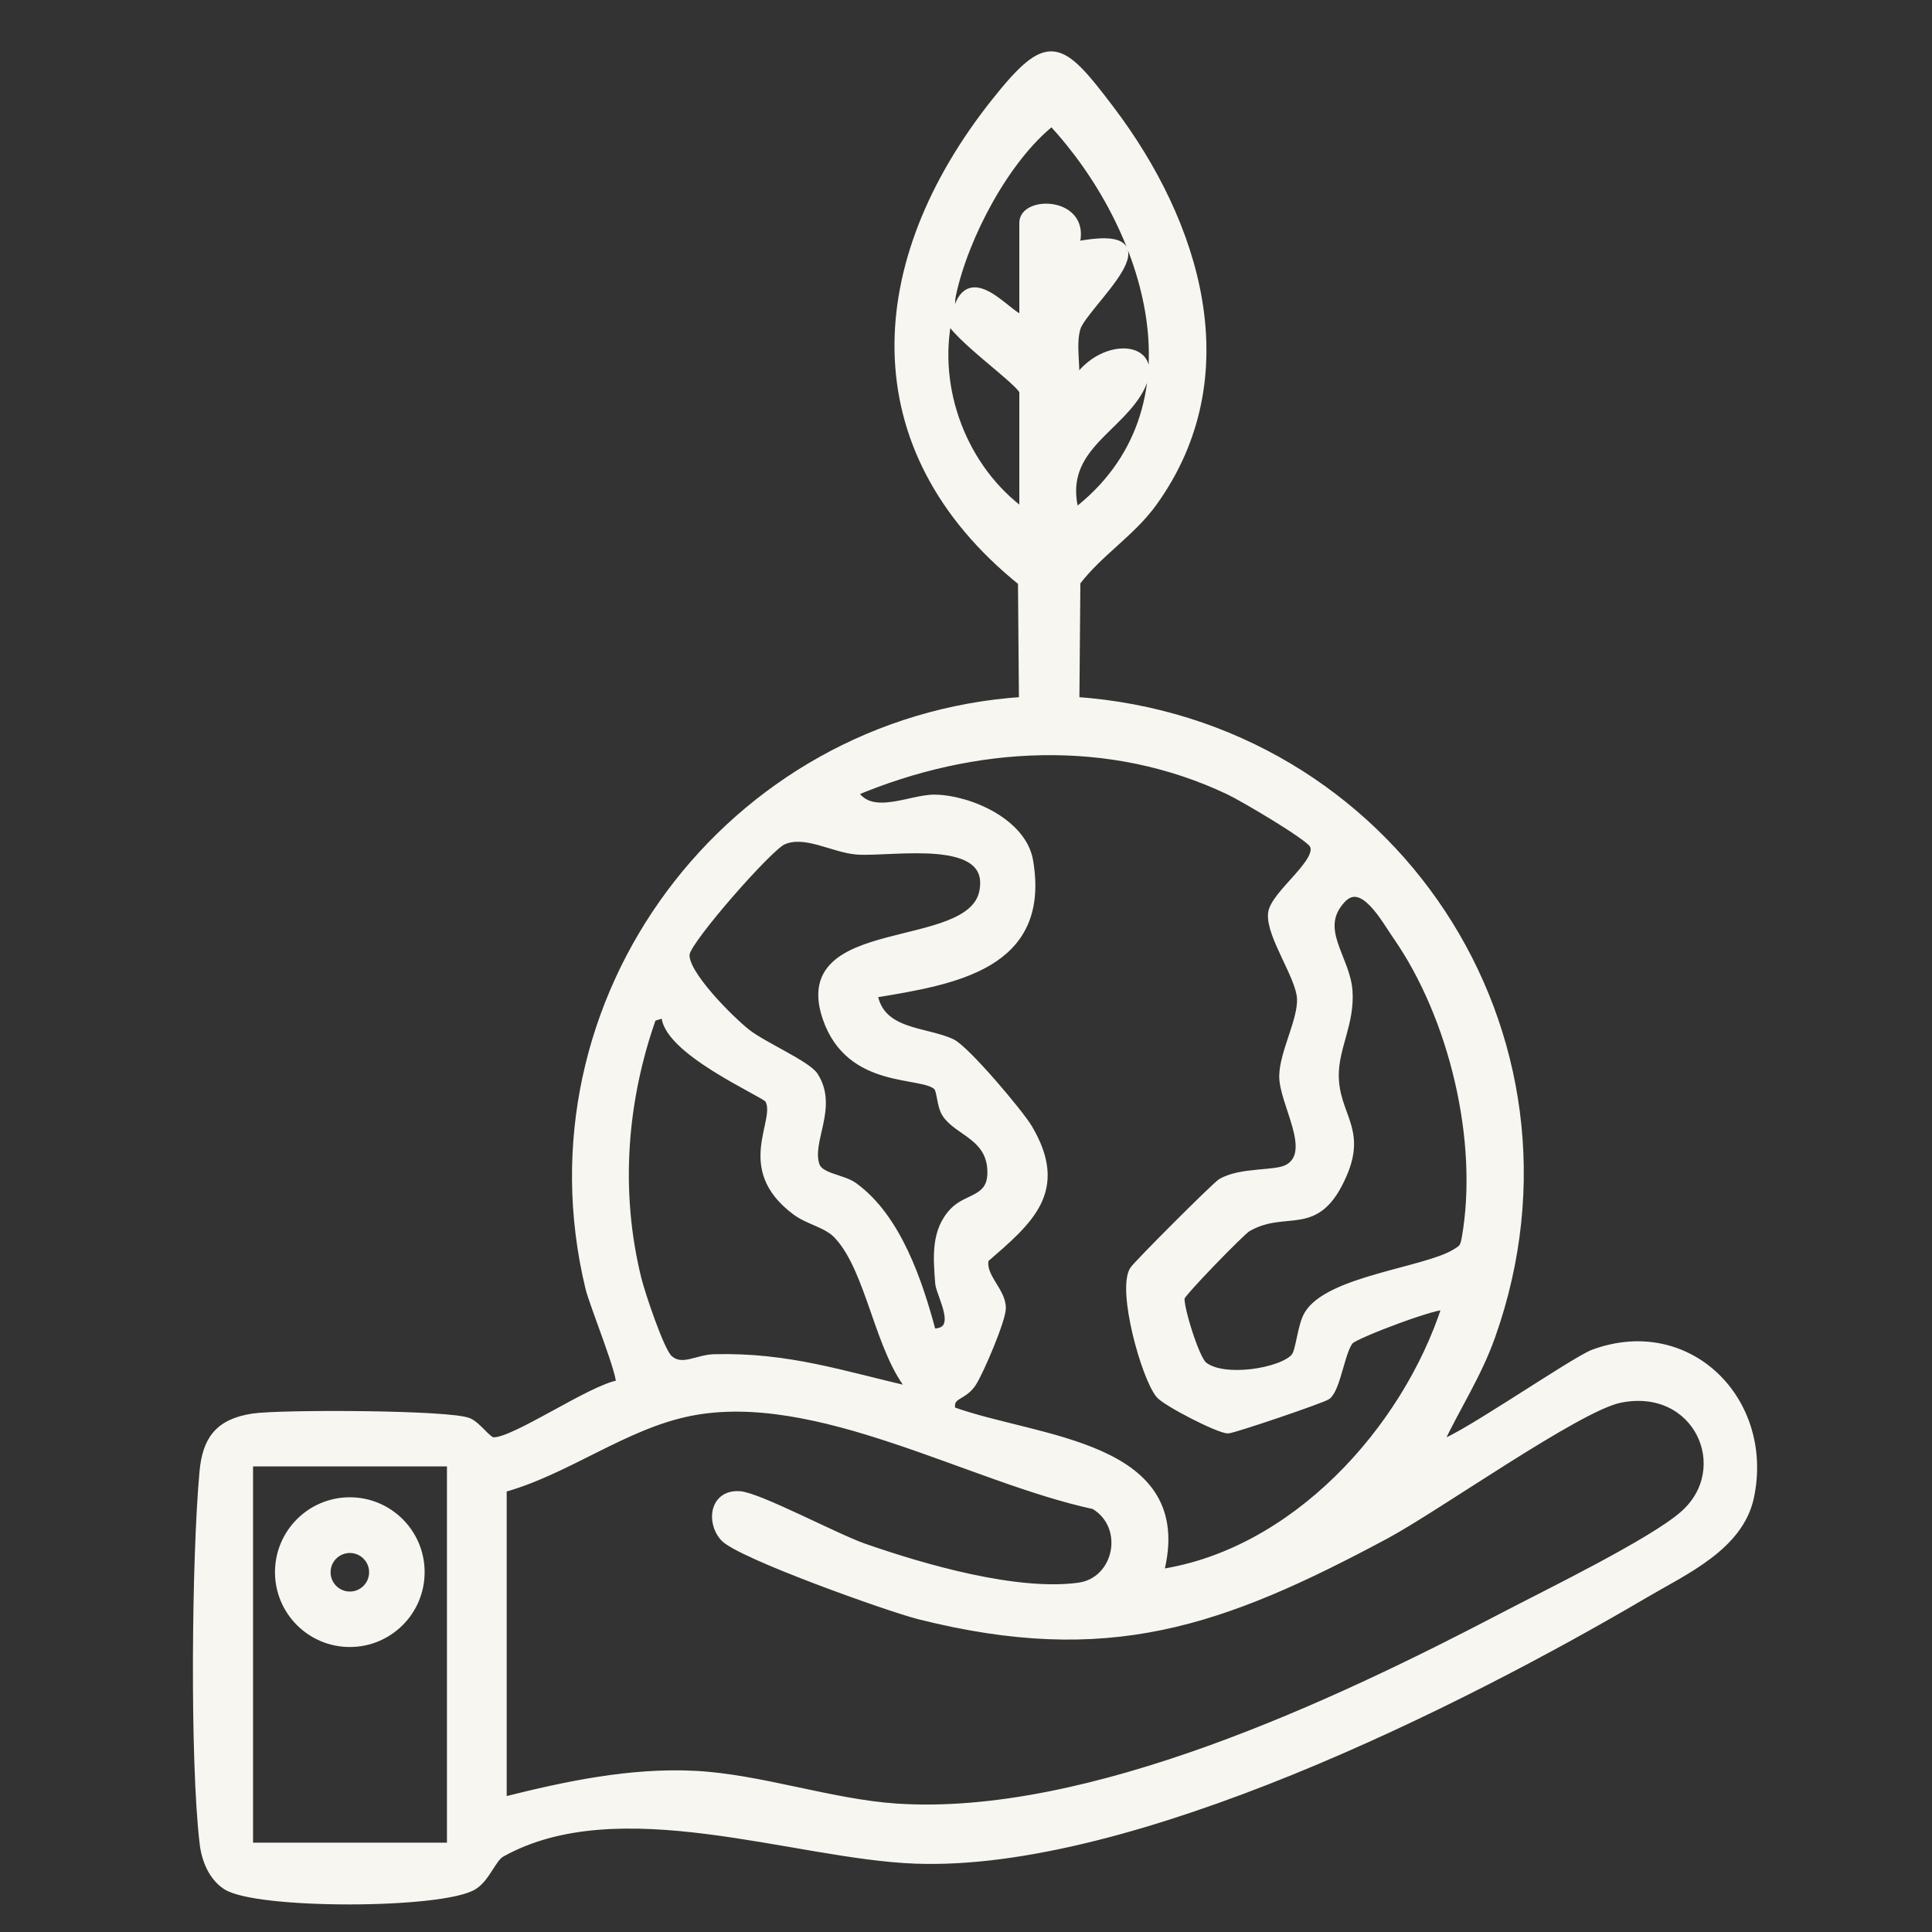 <svg viewBox="0 0 1000 1000" xmlns="http://www.w3.org/2000/svg" data-name="Layer 1" id="Layer_1">
  <rect x="0" y="0" width="1000" height="1000" fill="#333333" stroke="none"/>
  <defs>
    <style>
      .cls-1 {
        fill: #f7f6f0;
        stroke: #f7f6f0;
        stroke-miterlimit: 10;
        stroke-width: 4px;
      }
    </style>
  </defs>
  <g id="aczQQX.tif">
    <g>
      <path d="M556.71,362.71c163.13,11.43,270.67,172.31,215.33,328.67-7.22,20.39-17.96,36.38-26.97,55.51,3.24,3.29,69.29-42.59,79.81-46.44,49.18-18,91.47,24.71,81,74.33-5.41,25.67-33.8,38.19-54.2,50.19-96.26,56.63-265.92,141.79-377.79,137.66-62.83-2.32-153.59-37.39-214.36-3.41-4.74,2.65-7.65,12.61-14.33,16.86-15.87,10.09-112.54,10.3-128.14.03-7.26-4.77-10.75-13.66-11.73-21.95-5.11-43.13-4.1-148.01-.08-192.25,1.52-16.72,7.95-25.55,25.62-28.26,14.01-2.15,102.14-1.89,111.71,2.3,4.69,2.05,9.68,9.75,12.59,9.98,10.48.85,51.28-27.58,65.47-29.6,2.02-2.8-13.6-41.28-15.61-49.59-36.1-149.24,72.54-293.91,224.38-304.03l-.51-61.46c-86.39-69.59-79.24-165.88-14.19-248.02,28-35.35,33.77-31.3,60.05,3.37,44.79,59.08,69.32,138.04,22.16,203.54-11.2,15.56-28.17,25.91-39.72,41.11l-.51,61.46ZM529.6,164.13v-48.85c0-12.33,33.88-11.43,26.96,11.8,55.07-10.7,4.15,30.78.69,42.82-2.44,8.48.03,19.05-.69,27.91,14.26-23.26,48.7-19.65,31.78,6.52-12.6,19.49-40.19,29.76-31.78,60.85,68.85-52.81,38.43-147.68-12.13-201.99-23.84,18.83-45.19,59.2-51.62,89.44-.56,2.61-1.4,11.97,3.07,6.35,7.76-22.9,29.92,9.59,33.72,5.14ZM529.6,265.19v-62.32c0-4.43-36.29-29.42-38.73-38.72-7.88,37.44,7.96,78.71,38.73,101.05ZM666.78,604.59c14.68-8.53-2.94-33.81-2.65-47.85.26-12.24,9.84-28.86,9.19-40.11-.66-11.44-16.13-32.57-14.98-43.79,1.04-10.14,26.84-27.32,21.26-35.9-3-4.61-36.09-24.07-43.34-27.52-61.86-29.42-131.94-25.54-194.2.67,8.73,14.52,29.25,2.98,41.91,3.21,18.05.33,45.41,12.46,48.78,32.3,9.21,54.26-38.63,62-80.58,68.89,3.43,20.63,26.5,18.72,40.42,25.2,7.26,3.38,35.22,36.47,39.85,44.34,19.03,32.29.26,47.76-22.61,67.58-2.28,9.05,9.09,16.72,8.79,25.65-.21,6.28-11.23,32.23-15.21,38.47-5.04,7.9-12.59,5.54-10.87,14.3,44.16,16.15,125.37,17.02,107.75,84.23,69.31-10.23,127.26-73.67,148.09-138.08-2.34-2.27-46.56,14.38-49.63,17.66-4.52,4.83-6.69,24.52-11.81,28.62-2.12,1.69-48.61,17.46-51.32,17.47-4.79,0-32.22-14.11-35.48-18.15-7.56-9.36-19.8-53.58-13.52-64.32,1.62-2.78,42.7-43.84,45.48-45.45,10.55-6.13,28.23-3.68,34.66-7.42ZM485.08,562.39c-7.39-7.57-45.1-.12-57.26-35.35-17.86-51.74,74.71-32.6,81.08-65.6,5.8-30.05-46.98-19.83-65.12-21.11-12.53-.88-27.16-10.33-38.66-5.02-7.45,3.44-48.51,50.15-50.1,58.1-1.96,9.8,23.32,34.72,31.58,41.2,8.56,6.72,31.16,16.41,34.93,22.31,10.45,16.32-3.7,33.69.73,46.36,2.15,6.14,13.85,6.5,19.68,10.71,22.62,16.37,33.62,49.61,40.57,75.67,16.39.36,4-19.49,3.55-25.42-1.01-13.39-2.32-27.22,7.67-37.43,7.09-7.25,19.16-5.78,19.34-19.58.24-19.02-17.24-21.09-23.53-30.8-2.76-4.25-2.49-12.02-4.45-14.02ZM670.22,702.32c2.54-3.01,3.24-15.89,6.76-21.87,10.56-17.95,60.17-22.39,75.97-31.77,4.1-2.43,4.76-2.91,5.63-7.84,8.88-50.14-6.6-114.59-35.7-156.38-6.11-8.77-17.58-30.55-28.36-18.91-14.19,15.31,2.27,30.02,3.53,47.31,1.2,16.57-7.18,29.24-7.1,43.75.11,20.69,14.41,27.57,4.28,51.11-13.76,31.97-29.13,15.99-49.62,27.88-3.14,1.82-33.95,33.49-34.43,35.94-.87,4.46,7.49,31.67,11.71,35.15,10.27,8.46,40.75,3.47,47.35-4.35ZM344.37,524.6l-6.67,2.08c-15.37,43.51-18.8,90.29-7.69,135.28,1.88,7.6,11.7,37.14,16.12,41.23,6.68,6.2,14.55,0,23.41-.24,38.52-1.02,66.28,8.63,102.82,16.97-17.62-19.95-21.75-62.59-38.89-80.64-5.64-5.93-14.89-7.3-21.48-12.19-30.78-22.86-7.38-47.37-14.24-58.21-1.9-3.01-54.82-25.84-53.38-44.28ZM260.27,932.19c32.3-8.14,65.88-15.32,99.45-13.61,33.8,1.72,70.33,14.68,104.27,16.94,99.83,6.64,227.38-53.51,314.8-99.26,22.27-11.65,76.09-37.84,92.55-52.24,27.09-23.68,7.32-68.17-32.96-59.91-21.8,4.47-94.81,56.34-121.37,70.55-85.13,45.55-143.51,66.07-241.26,41.5-15.51-3.9-93.23-31.58-101.05-40.35-7.35-8.23-5.19-22.93,8.17-21.97,9.87.71,49.81,22.02,64.18,27.03,30.93,10.79,78.99,24.7,111.32,20.32,20.38-2.76,26.15-31.24,7.99-42.01-64.21-13.85-143.74-61.37-209.3-48.25-33.98,6.8-63.48,30.35-96.8,39.56v161.7ZM233.34,757.02h-104.36v198.75h104.36v-198.75Z" class="cls-1"></path>
      <path d="M217.79,813.74c0,20.3-16.45,36.75-36.73,36.75s-36.73-16.46-36.73-36.75,16.45-36.75,36.73-36.75,36.73,16.46,36.73,36.75ZM193.05,813.8c0-6.62-5.36-11.98-11.97-11.98s-11.97,5.36-11.97,11.98,5.36,11.98,11.97,11.98,11.97-5.36,11.97-11.98Z" class="cls-1"></path>
    </g>
  </g>
</svg>